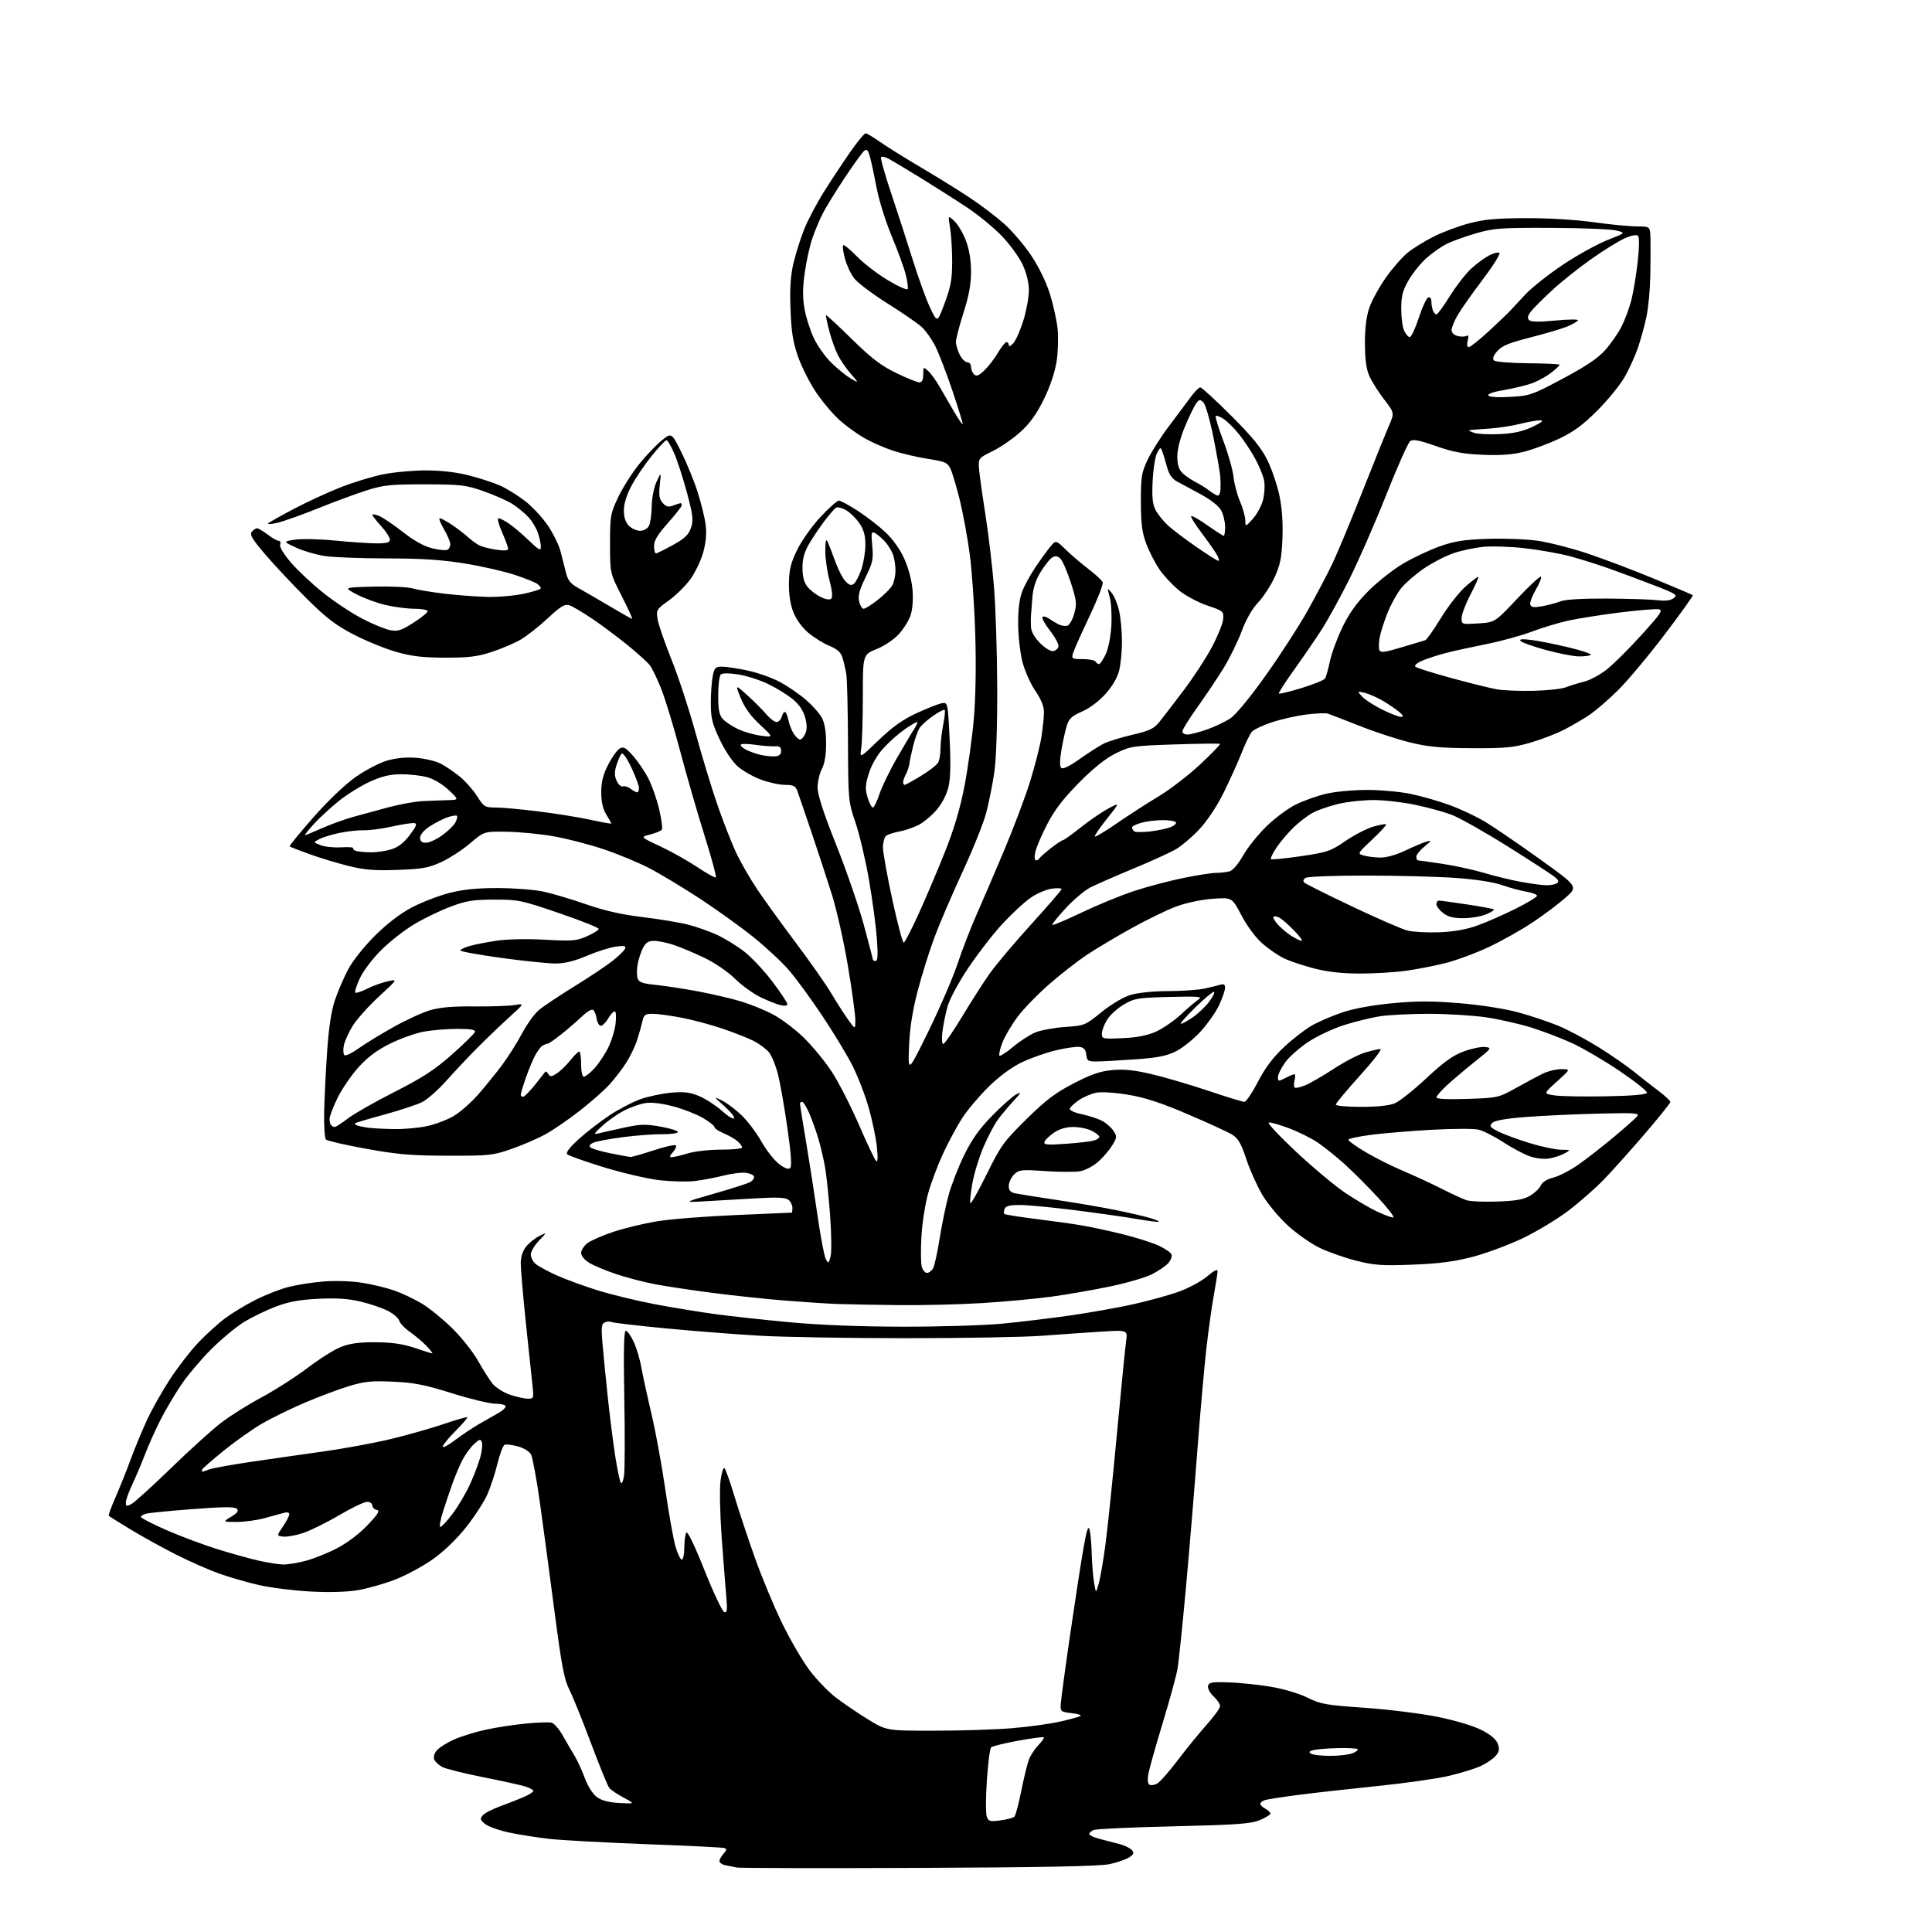 <?xml version="1.0" encoding="UTF-8" standalone="no"?>
<svg 
  version="1.1" 
  xmlns="http://www.w3.org/2000/svg" 
  xmlns:xlink="http://www.w3.org/1999/xlink" 
  xmlns:svg="http://www.w3.org/2000/svg"
  xmlns:rdf="http://www.w3.org/1999/02/22-rdf-syntax-ns#"
  xmlns:cc="http://creativecommons.org/ns#"
  xmlns:dc="http://purl.org/dc/elements/1.1/"
  viewBox="0 0 768 768"
  width="768"
  height="768"
>
<style>svg {background-color: white; }</style>"
<path stroke="none" fill="black" fill-rule="evenodd" d="M365.50,742.52C327.00,742.68 294.38,742.62 293.00,742.38C291.62,742.14 289.49,741.72 288.25,741.45C287.01,741.18 286.00,740.44 286.00,739.81C286.00,739.18 286.74,737.84 287.64,736.85C288.97,735.37 289.02,734.96 287.89,734.61C287.12,734.38 273.23,733.69 257.00,733.09C240.78,732.48 223.45,731.54 218.50,731.00C213.55,730.45 206.25,729.30 202.29,728.44C198.32,727.58 194.06,726.06 192.82,725.05C190.91,723.51 190.77,722.99 191.87,721.65C192.59,720.79 195.73,719.15 198.84,718.02C201.95,716.88 206.19,715.22 208.25,714.33C210.31,713.43 212.00,712.35 212.00,711.93C212.00,711.50 210.54,710.70 208.75,710.14C206.96,709.58 199.43,707.92 192.00,706.45C184.57,704.98 177.32,703.17 175.87,702.43C174.43,701.68 172.95,700.32 172.60,699.39C172.22,698.41 172.69,696.88 173.73,695.71C174.70,694.61 177.75,692.71 180.50,691.48C183.25,690.25 188.88,688.51 193.00,687.60C197.12,686.69 204.32,685.59 209.00,685.14C213.68,684.70 218.30,684.54 219.28,684.79C220.26,685.04 222.24,687.33 223.69,689.87C225.13,692.42 227.26,696.06 228.41,697.97C229.56,699.88 231.40,703.89 232.50,706.88C233.66,710.04 235.65,713.16 237.24,714.34C239.12,715.74 241.92,716.48 246.24,716.72C252.50,717.06 252.50,717.06 247.93,714.60C245.42,713.25 242.86,711.53 242.23,710.78C241.60,710.02 238.32,702.00 234.93,692.95C231.54,683.90 227.66,674.30 226.30,671.62C224.28,667.62 223.22,662.01 220.43,640.62C218.56,626.25 215.95,606.80 214.63,597.40C213.31,587.99 211.72,579.35 211.10,578.18C210.45,576.97 208.22,575.60 205.88,574.97C203.63,574.36 201.26,574.07 200.62,574.32C199.97,574.56 198.69,577.91 197.77,581.76C196.84,585.60 195.01,591.16 193.70,594.12C192.39,597.08 188.55,602.97 185.18,607.21C181.38,611.98 176.32,616.83 171.90,619.93C167.98,622.69 161.31,626.28 157.08,627.91C152.85,629.54 146.28,631.42 142.47,632.08C138.03,632.85 131.25,633.06 123.53,632.66C116.91,632.31 107.67,631.16 103.00,630.10C98.33,629.04 91.12,626.96 87.00,625.48C82.88,624.00 75.22,620.62 70.00,617.98C64.78,615.34 56.71,610.89 52.07,608.08C47.44,605.27 43.47,602.80 43.25,602.58C43.03,602.36 44.22,599.06 45.89,595.25C47.57,591.43 50.30,584.62 51.96,580.10C53.63,575.59 56.54,568.54 58.43,564.46C60.31,560.37 64.40,553.12 67.51,548.35C70.62,543.58 75.71,536.99 78.83,533.71C81.95,530.42 86.78,526.04 89.56,523.98C92.35,521.91 97.79,518.62 101.65,516.68C105.51,514.73 111.33,512.45 114.59,511.61C117.84,510.77 124.10,509.78 128.50,509.42C133.13,509.04 139.59,509.24 143.84,509.90C147.88,510.53 153.70,511.93 156.77,513.01C159.85,514.09 164.79,516.44 167.77,518.24C170.74,520.03 176.17,524.46 179.83,528.07C183.50,531.69 188.07,537.46 190.00,540.90C191.93,544.34 194.52,548.44 195.76,549.99C197.01,551.55 200.13,553.54 202.69,554.41C205.26,555.28 208.46,556.00 209.81,556.00C212.20,556.00 212.24,555.86 211.62,550.25C211.27,547.09 210.09,535.95 209.00,525.50C207.92,515.05 207.02,504.65 207.01,502.38C207.00,499.71 207.73,497.34 209.09,495.61C210.24,494.15 212.60,492.24 214.34,491.36C217.50,489.77 217.50,489.77 214.25,493.18C212.46,495.06 211.00,497.52 211.00,498.64C211.00,499.77 211.81,501.42 212.80,502.32C213.78,503.21 217.50,505.25 221.05,506.86C224.60,508.47 232.00,511.19 237.50,512.91C243.00,514.63 253.35,517.13 260.50,518.48C267.65,519.82 278.45,521.60 284.50,522.41C290.55,523.23 303.82,524.68 314.00,525.62C325.80,526.72 342.10,527.36 359.00,527.38C373.57,527.40 391.35,526.86 398.50,526.17C405.65,525.48 417.80,524.01 425.50,522.91C433.20,521.80 444.45,519.80 450.50,518.46C456.55,517.11 464.71,514.86 468.64,513.44C472.57,512.03 477.63,509.29 479.89,507.36C482.57,505.07 484.00,504.35 484.00,505.31C484.00,506.12 483.35,510.32 482.55,514.64C481.75,518.96 480.41,528.58 479.56,536.00C478.71,543.42 477.10,561.65 475.97,576.50C474.85,591.35 472.81,615.88 471.44,631.00C470.07,646.12 468.54,660.79 468.04,663.58C467.54,666.38 464.89,676.05 462.14,685.08C459.40,694.11 456.85,703.14 456.49,705.14C456.08,707.35 456.24,709.03 456.89,709.43C457.48,709.80 458.85,709.61 459.95,709.03C461.04,708.44 464.74,704.26 468.16,699.73C471.58,695.20 476.77,688.84 479.69,685.58C482.61,682.32 485.00,679.00 485.00,678.19C485.00,677.39 483.84,675.66 482.43,674.35C481.02,673.04 480.02,671.19 480.21,670.23C480.52,668.74 481.65,668.54 488.53,668.77C492.92,668.92 500.46,669.71 505.29,670.53C510.34,671.38 516.52,673.23 519.79,674.86C524.96,677.43 527.11,677.81 542.54,678.88C551.92,679.53 564.95,681.15 571.51,682.48C578.52,683.90 585.70,686.06 588.95,687.72C592.69,689.64 594.77,691.42 595.42,693.24C596.17,695.39 595.97,696.38 594.43,698.11C593.37,699.31 590.65,701.12 588.39,702.13C586.12,703.14 580.50,704.86 575.89,705.96C571.27,707.05 558.50,708.86 547.50,709.98C536.50,711.11 522.35,712.69 516.06,713.51C509.76,714.32 503.80,715.25 502.81,715.56C501.81,715.88 501.00,716.54 501.00,717.03C501.00,717.53 501.90,718.41 503.00,719.00C504.10,719.59 505.00,720.46 505.00,720.93C505.00,721.40 503.09,722.57 500.75,723.53C497.18,725.00 491.68,725.40 466.50,725.99C450.00,726.37 435.71,727.03 434.75,727.45C433.79,727.87 433.00,728.60 433.00,729.07C433.00,729.54 434.80,730.39 437.00,730.96C439.20,731.53 442.75,732.45 444.88,733.01C447.02,733.56 449.30,734.66 449.95,735.44C450.90,736.58 450.67,737.16 448.82,738.36C447.54,739.18 444.02,740.39 441.00,741.04C437.13,741.87 414.72,742.31 365.50,742.52zM397.73,723.62C400.31,723.27 402.79,722.61 403.25,722.15C403.70,721.70 404.93,717.09 405.97,711.91C407.01,706.73 408.37,701.15 408.99,699.50C409.62,697.85 411.30,695.27 412.74,693.76C414.18,692.25 415.16,690.83 414.93,690.60C414.69,690.37 410.08,690.98 404.67,691.97C399.27,692.95 394.45,694.15 393.98,694.63C393.50,695.11 392.74,701.02 392.29,707.76C391.84,714.51 391.82,720.98 392.25,722.14C392.95,724.03 393.55,724.20 397.73,723.62zM528.68,697.98C532.09,697.99 536.09,697.54 537.57,696.97C539.06,696.41 540.00,695.67 539.66,695.33C539.33,694.99 535.78,694.80 531.78,694.90C527.78,695.00 523.45,695.35 522.16,695.67C520.40,696.12 520.15,696.48 521.15,697.12C521.89,697.59 525.28,697.98 528.68,697.98zM371.45,687.98C381.93,687.98 395.79,687.53 402.26,686.99C408.73,686.46 417.28,685.29 421.26,684.39C425.24,683.49 428.95,682.48 429.50,682.13C430.05,681.78 428.48,681.27 426.00,681.00C421.73,680.53 421.51,680.34 421.65,677.50C421.74,675.85 423.42,663.36 425.40,649.74C427.38,636.12 429.77,620.61 430.72,615.29C431.99,608.12 432.61,606.24 433.12,608.05C433.49,609.40 433.88,613.65 433.97,617.50C434.07,621.35 434.48,626.52 434.89,629.00C435.64,633.50 435.64,633.50 436.77,629.50C437.39,627.30 438.59,620.33 439.43,614.00C440.27,607.67 442.33,587.88 443.99,570.00C445.66,552.12 447.30,535.52 447.65,533.09C448.27,528.68 448.27,528.68 437.39,529.37C431.40,529.75 420.88,530.49 414.00,531.00C407.12,531.52 383.05,531.95 360.50,531.95C337.95,531.96 311.62,531.52 302.00,530.97C292.38,530.42 275.36,529.08 264.19,528.01C253.02,526.93 243.50,525.81 243.03,525.52C242.56,525.23 241.43,525.28 240.52,525.63C239.09,526.18 238.94,527.34 239.48,533.88C239.83,538.07 240.79,547.80 241.61,555.50C242.43,563.20 243.76,573.72 244.57,578.88C245.38,584.04 246.37,588.77 246.77,589.38C247.17,590.00 247.76,588.70 248.07,586.50C248.39,584.30 248.43,570.46 248.17,555.75C247.83,537.15 248.01,529.00 248.75,529.00C249.34,529.00 250.73,530.91 251.84,533.25C252.96,535.59 254.35,540.20 254.93,543.50C255.52,546.80 257.33,555.12 258.96,562.00C260.59,568.88 263.07,582.41 264.47,592.08C265.87,601.75 267.70,611.99 268.54,614.83C269.39,617.67 270.51,620.00 271.04,620.00C271.57,620.00 272.01,617.86 272.02,615.25C272.02,612.64 272.38,609.94 272.82,609.26C273.30,608.50 276.06,614.19 280.05,624.21C283.60,633.11 287.13,640.59 287.90,640.83C289.04,641.19 289.18,640.01 288.69,634.38C288.35,630.60 287.53,620.08 286.87,611.00C286.21,601.90 286.01,591.87 286.42,588.64C286.83,585.41 287.55,583.16 288.01,583.64C288.48,584.11 290.21,589.00 291.86,594.50C293.51,600.00 297.17,611.02 299.99,619.00C302.82,626.98 307.78,638.90 311.02,645.50C314.25,652.10 319.16,660.47 321.92,664.11C324.69,667.74 329.32,672.54 332.22,674.77C335.13,677.01 340.85,680.89 344.95,683.42C352.41,688.00 352.41,688.00 371.45,687.98zM112.54,621.92C114.21,621.96 118.22,621.31 121.45,620.47C124.68,619.63 130.37,617.34 134.10,615.38C138.16,613.25 143.02,609.55 146.19,606.18C150.39,601.73 151.13,600.48 149.75,600.20C148.79,600.01 148.00,599.21 148.00,598.43C148.00,597.64 147.07,597.00 145.92,597.00C144.78,597.00 139.72,599.43 134.67,602.40C129.63,605.37 123.15,608.55 120.28,609.47C117.41,610.39 113.92,611.00 112.51,610.82C109.96,610.50 109.96,610.50 112.48,606.80C113.86,604.77 115.00,602.58 115.00,601.94C115.00,601.20 114.17,601.00 112.75,601.41C111.51,601.76 108.04,602.71 105.04,603.52C102.04,604.34 97.09,605.00 94.04,605.00C88.50,604.99 88.50,604.99 91.88,602.93C94.38,601.41 94.97,600.57 94.15,599.75C93.33,598.93 88.75,598.96 76.77,599.88C67.82,600.56 59.49,601.37 58.25,601.67C57.01,601.97 56.00,602.57 56.00,603.00C56.00,603.43 60.61,605.81 66.25,608.27C71.89,610.74 81.20,614.21 86.94,615.98C92.68,617.75 100.11,619.80 103.44,620.52C106.77,621.25 110.87,621.88 112.54,621.92zM175.06,607.00C175.54,607.00 177.74,604.61 179.94,601.69C182.15,598.77 185.27,593.48 186.87,589.94C188.48,586.40 190.32,581.54 190.96,579.15C191.61,576.75 191.87,574.10 191.54,573.25C191.04,571.95 190.53,572.09 188.38,574.10C186.96,575.42 184.89,578.28 183.78,580.45C182.67,582.63 180.86,586.90 179.78,589.95C178.69,593.00 176.99,598.09 175.99,601.25C175.00,604.41 174.58,607.00 175.06,607.00zM52.25,597.87C53.49,597.21 60.58,590.78 68.00,583.58C75.42,576.37 84.38,568.27 87.90,565.57C91.42,562.86 98.71,558.29 104.11,555.40C109.50,552.50 117.72,547.24 122.37,543.69C127.02,540.14 133.00,536.39 135.66,535.37C139.17,534.01 142.97,533.52 149.50,533.57C155.96,533.63 160.30,534.26 164.88,535.82C168.39,537.02 171.51,538.00 171.82,538.00C172.12,538.00 171.09,536.66 169.52,535.02C167.95,533.38 164.98,530.87 162.93,529.45C160.88,528.03 158.98,526.03 158.71,525.01C158.45,523.99 156.39,522.22 154.14,521.07C151.88,519.92 147.00,518.26 143.27,517.38C138.41,516.24 133.68,515.93 126.50,516.29C119.06,516.66 114.74,517.46 109.63,519.40C105.85,520.83 100.23,523.55 97.13,525.43C94.03,527.32 88.18,532.16 84.12,536.18C80.07,540.21 74.62,546.65 72.01,550.50C69.41,554.35 65.64,560.75 63.64,564.72C61.64,568.69 58.93,574.76 57.61,578.22C56.29,581.67 54.04,586.98 52.62,590.00C51.19,593.02 50.02,596.30 50.01,597.29C50.00,598.83 50.31,598.91 52.25,597.87zM80.38,585.00C80.65,585.00 81.93,584.60 83.22,584.11C84.52,583.61 91.86,582.28 99.54,581.15C107.22,580.01 120.25,578.14 128.50,576.99C136.75,575.84 148.90,573.60 155.50,572.00C162.10,570.41 171.51,567.74 176.42,566.06C181.33,564.38 185.52,563.18 185.73,563.40C185.94,563.61 183.84,566.06 181.06,568.85C178.28,571.63 176.00,574.42 176.00,575.05C176.00,575.68 178.14,574.56 180.75,572.57C183.36,570.57 187.75,567.64 190.50,566.04C193.25,564.45 196.74,562.46 198.25,561.62C199.76,560.78 201.00,559.62 201.00,559.05C201.00,558.47 199.18,558.00 196.95,558.00C194.73,558.00 186.96,556.13 179.70,553.85C168.91,550.46 164.64,549.62 156.30,549.24C147.75,548.85 144.91,549.13 138.80,550.98C134.78,552.19 126.88,555.15 121.24,557.56C115.59,559.96 107.90,563.72 104.15,565.91C100.40,568.10 93.68,572.84 89.23,576.43C84.78,580.03 80.85,583.43 80.51,583.98C80.16,584.54 80.10,585.00 80.38,585.00zM357.00,518.80C347.38,518.69 336.35,518.49 332.50,518.34C328.65,518.19 319.43,517.59 312.00,516.99C304.57,516.40 291.66,515.03 283.29,513.95C274.93,512.87 264.59,511.31 260.31,510.49C256.02,509.67 249.14,507.88 245.01,506.50C240.88,505.12 236.04,503.10 234.25,502.01C232.38,500.87 231.00,499.21 231.00,498.09C231.00,497.02 232.10,495.28 233.44,494.22C234.79,493.17 239.47,491.12 243.85,489.67C248.23,488.22 256.02,486.34 261.16,485.49C266.30,484.63 280.40,483.52 292.50,483.00C304.60,482.49 314.61,482.06 314.75,482.04C314.89,482.02 315.00,481.16 315.00,480.12C315.00,479.09 314.31,477.67 313.47,476.97C312.32,476.02 309.12,475.86 300.72,476.34C294.55,476.69 285.45,477.22 280.50,477.51C271.50,478.03 271.50,478.03 283.84,474.50C290.62,472.56 297.06,470.50 298.15,469.92C299.23,469.34 299.95,468.33 299.73,467.68C299.52,467.03 297.97,466.36 296.28,466.19C294.59,466.03 290.58,466.56 287.36,467.37C284.14,468.19 279.02,469.14 276.00,469.49C272.98,469.84 266.68,469.67 262.00,469.13C257.32,468.58 247.43,466.26 240.00,463.99C232.57,461.71 226.05,459.40 225.50,458.85C224.84,458.19 226.34,456.19 230.00,452.87C233.03,450.12 238.55,445.85 242.27,443.38C245.99,440.90 251.62,437.98 254.77,436.88C257.92,435.78 263.43,434.64 267.00,434.34C272.18,433.91 274.45,434.21 278.17,435.83C280.74,436.95 284.69,439.53 286.95,441.57C289.20,443.61 291.38,444.95 291.78,444.54C292.17,444.13 290.48,441.98 288.00,439.76C283.57,435.80 283.56,435.76 287.00,437.47C288.93,438.43 292.44,441.08 294.82,443.36C297.20,445.64 300.73,450.32 302.67,453.78C304.61,457.23 307.75,461.23 309.65,462.68C312.00,464.48 313.42,464.98 314.12,464.28C314.82,463.58 314.47,458.55 313.00,448.38C311.82,440.19 310.16,430.67 309.30,427.22C308.44,423.77 306.86,419.82 305.78,418.44C304.70,417.07 301.94,414.99 299.66,413.82C297.37,412.66 291.71,410.42 287.08,408.86C282.45,407.29 275.09,405.34 270.72,404.51C266.35,403.68 261.26,403.00 259.41,403.00C256.55,403.00 255.95,403.41 255.43,405.75C255.10,407.26 254.17,410.57 253.38,413.11C252.59,415.64 250.64,419.76 249.05,422.26C247.46,424.77 244.45,428.71 242.35,431.03C240.26,433.35 234.93,438.06 230.52,441.49C226.11,444.93 220.03,449.12 217.00,450.80C213.97,452.49 207.90,455.13 203.50,456.66C195.90,459.31 194.62,459.45 178.00,459.41C163.40,459.38 158.01,458.92 145.52,456.65C137.28,455.16 130.10,453.50 129.58,452.98C129.05,452.45 128.73,447.40 128.86,441.76C129.00,436.12 129.53,425.29 130.06,417.71C130.68,408.60 131.71,401.81 133.09,397.71C134.23,394.29 136.59,388.80 138.32,385.50C140.17,381.98 144.59,376.39 149.01,371.99C153.92,367.10 159.04,363.18 163.72,360.72C167.67,358.64 174.37,356.06 178.61,354.97C184.14,353.56 189.60,353.00 197.91,353.02C204.28,353.03 212.43,353.66 216.00,354.42C219.57,355.19 227.22,357.46 233.00,359.47C240.30,362.02 247.15,363.57 255.46,364.56C262.03,365.35 270.13,366.69 273.46,367.54C276.78,368.39 281.96,370.21 284.96,371.58C287.97,372.96 292.82,375.93 295.75,378.19C298.68,380.46 303.76,385.86 307.04,390.21C310.32,394.56 313.00,398.59 313.00,399.17C313.00,399.80 311.92,399.96 310.25,399.56C308.74,399.20 305.16,397.78 302.30,396.41C299.44,395.03 294.86,391.71 292.12,389.02C289.21,386.17 284.08,382.69 279.82,380.66C275.79,378.74 270.35,376.46 267.72,375.59C265.08,374.72 261.61,374.00 259.99,374.00C257.79,374.00 256.69,374.70 255.61,376.78C254.82,378.32 253.87,381.20 253.49,383.20C253.12,385.19 253.10,387.73 253.45,388.84C253.97,390.49 255.29,390.97 260.79,391.53C264.48,391.90 272.13,393.08 277.78,394.14C283.44,395.21 291.09,397.01 294.78,398.14C298.48,399.27 304.14,401.59 307.36,403.30C310.58,405.00 316.03,409.12 319.47,412.45C322.91,415.78 327.94,421.89 330.64,426.03C333.34,430.17 338.18,439.62 341.40,447.03C344.61,454.44 347.69,460.95 348.24,461.50C348.91,462.17 349.02,460.33 348.58,456.00C348.22,452.43 346.77,445.45 345.37,440.50C343.98,435.55 341.07,427.99 338.91,423.71C336.75,419.43 331.31,410.43 326.82,403.71C322.33,396.99 316.37,388.86 313.58,385.63C310.79,382.41 304.40,376.47 299.40,372.44C294.39,368.42 284.81,361.53 278.11,357.15C271.41,352.77 262.40,347.35 258.09,345.11C253.77,342.86 245.58,339.47 239.87,337.56C234.17,335.65 225.22,333.34 220.00,332.43C214.78,331.51 206.43,330.71 201.46,330.63C192.43,330.50 192.43,330.50 186.88,335.23C183.83,337.83 178.67,341.18 175.42,342.68C170.34,345.01 167.87,345.45 158.00,345.80C148.85,346.13 144.87,345.80 138.50,344.22C134.10,343.13 127.12,341.01 123.00,339.53C118.88,338.04 115.33,336.65 115.13,336.45C114.92,336.25 119.16,331.08 124.54,324.95C130.43,318.26 137.14,311.85 141.36,308.88C145.23,306.16 150.86,303.22 153.88,302.35C157.45,301.31 161.48,300.93 165.47,301.25C168.84,301.52 173.15,302.53 175.05,303.49C176.95,304.46 180.37,306.76 182.65,308.61C184.93,310.45 188.08,314.00 189.65,316.48C192.34,320.75 192.75,321.00 197.03,321.00C199.52,321.00 207.14,321.69 213.97,322.54C220.79,323.38 230.12,324.88 234.69,325.87C239.26,326.87 243.00,327.54 243.00,327.36C243.00,327.19 242.10,325.57 241.00,323.77C239.64,321.54 239.01,318.73 239.00,314.93C239.00,310.82 239.72,307.95 241.75,303.99C243.26,301.03 245.32,298.14 246.33,297.56C247.85,296.68 248.75,297.17 251.67,300.50C253.61,302.70 256.35,306.75 257.76,309.50C259.18,312.25 261.09,317.73 262.02,321.68C262.95,325.62 263.44,329.27 263.10,329.78C262.77,330.29 260.70,331.16 258.50,331.72C254.50,332.72 254.50,332.72 262.43,336.42C266.79,338.45 273.43,342.18 277.20,344.70C280.96,347.23 284.28,349.05 284.57,348.76C284.87,348.47 282.80,340.86 279.97,331.86C277.15,322.86 272.84,307.91 270.39,298.64C267.94,289.36 264.60,278.33 262.96,274.14C261.32,269.94 259.20,265.53 258.24,264.34C257.28,263.15 253.35,259.61 249.50,256.47C245.65,253.33 239.35,248.63 235.50,246.02C231.65,243.42 227.50,240.97 226.29,240.59C224.49,240.02 222.86,241.01 217.73,245.79C214.24,249.04 209.38,252.85 206.94,254.27C204.50,255.69 199.35,257.89 195.50,259.15C189.81,261.02 186.34,261.45 177.00,261.43C168.13,261.42 163.69,260.90 157.57,259.16C153.21,257.92 145.60,254.82 140.67,252.28C133.49,248.57 129.79,245.74 122.05,238.07C116.74,232.81 109.37,224.97 105.66,220.65C100.28,214.37 99.16,212.51 100.09,211.40C100.72,210.63 101.67,210.00 102.19,210.00C102.71,210.00 104.61,211.13 106.41,212.50C108.21,213.88 110.19,215.00 110.81,215.00C111.43,215.00 111.68,215.66 111.37,216.48C111.03,217.36 112.73,220.21 115.60,223.56C118.23,226.65 123.99,232.05 128.40,235.58C132.81,239.11 139.81,243.76 143.96,245.91C148.11,248.06 153.12,250.13 155.10,250.50C158.16,251.07 159.55,250.62 164.35,247.55C167.46,245.56 170.00,243.50 170.00,242.97C170.00,242.44 167.64,241.99 164.75,241.99C161.86,241.98 156.68,241.31 153.23,240.49C149.78,239.68 144.61,237.77 141.73,236.26C136.50,233.50 136.50,233.50 148.50,233.19C155.10,233.02 162.07,233.34 164.00,233.90C165.93,234.46 171.55,235.39 176.50,235.98C181.45,236.57 189.10,237.14 193.50,237.27C197.90,237.39 204.54,236.82 208.25,236.02C211.96,235.21 215.00,234.25 215.00,233.89C215.00,233.54 214.43,232.77 213.73,232.19C213.04,231.62 209.05,230.00 204.87,228.59C200.69,227.19 191.70,225.13 184.89,224.02C175.69,222.52 167.73,222.00 154.00,221.98C143.82,221.97 132.70,221.56 129.28,221.06C125.86,220.57 120.69,219.06 117.78,217.72C112.50,215.28 112.50,215.28 117.21,214.53C119.80,214.12 127.02,214.28 133.26,214.89C139.50,215.50 146.94,216.00 149.80,216.00C153.75,216.00 155.00,215.64 155.00,214.50C155.00,213.68 153.42,211.26 151.50,209.13C149.57,207.00 148.00,204.99 148.00,204.65C148.00,204.32 149.16,204.49 150.58,205.03C152.00,205.57 156.26,208.44 160.04,211.40C164.68,215.02 168.56,217.17 171.92,217.98C174.66,218.64 177.38,218.89 177.95,218.53C178.53,218.17 179.00,217.16 179.00,216.28C179.00,215.40 177.86,212.72 176.46,210.34C175.06,207.95 174.32,206.00 174.82,206.00C175.31,206.00 177.47,207.17 179.61,208.60C181.75,210.03 184.62,212.23 186.00,213.48C187.38,214.73 189.40,216.22 190.50,216.78C191.60,217.34 194.64,218.12 197.25,218.51C200.44,218.99 202.00,218.87 202.00,218.14C202.00,217.55 200.90,214.57 199.56,211.53C198.21,208.49 197.58,206.00 198.15,206.00C198.72,206.00 200.61,206.97 202.35,208.15C204.08,209.34 207.64,212.36 210.25,214.87C214.24,218.70 215.00,219.10 215.00,217.36C215.00,216.23 214.49,213.77 213.86,211.90C213.24,210.03 211.55,207.21 210.11,205.64C208.68,204.06 205.82,201.70 203.77,200.39C201.72,199.07 196.54,196.78 192.27,195.28C185.13,192.78 183.24,192.56 169.00,192.53C155.46,192.50 152.55,192.80 146.00,194.85C141.88,196.15 133.10,199.38 126.50,202.04C119.90,204.70 112.53,207.32 110.13,207.86C107.73,208.40 106.15,208.47 106.63,208.01C107.11,207.56 111.78,204.94 117.00,202.19C122.22,199.45 130.55,195.61 135.50,193.67C140.45,191.73 147.97,189.44 152.21,188.57C156.45,187.71 164.14,187.00 169.30,187.00C175.35,187.00 181.41,187.70 186.37,188.97C190.60,190.05 196.16,191.86 198.73,193.00C201.30,194.13 205.78,196.90 208.70,199.15C211.61,201.40 215.72,205.82 217.83,208.98C219.94,212.14 222.18,216.70 222.81,219.11C223.44,221.52 224.41,225.33 224.96,227.56C225.78,230.86 226.77,232.05 230.24,233.95C232.58,235.24 238.16,238.48 242.64,241.15C247.12,243.82 251.00,246.00 251.27,246.00C251.54,246.00 249.68,241.91 247.13,236.91C242.50,227.82 242.50,227.82 242.50,216.16C242.50,205.07 242.66,204.16 245.76,197.61C247.55,193.83 251.32,187.90 254.12,184.44C256.93,180.98 260.96,176.76 263.09,175.05C266.95,171.95 266.95,171.95 270.83,179.72C272.97,184.00 275.88,191.10 277.29,195.50C278.71,199.90 280.16,205.82 280.51,208.65C280.95,212.15 280.63,215.67 279.52,219.65C278.61,222.87 276.32,227.65 274.42,230.27C272.51,232.89 268.67,236.68 265.88,238.68C260.97,242.21 260.82,242.46 261.41,246.16C261.75,248.26 264.24,255.50 266.95,262.24C269.66,268.98 273.92,281.96 276.42,291.07C278.91,300.18 282.80,313.00 285.06,319.57C287.32,326.13 290.65,334.69 292.45,338.59C294.25,342.49 298.12,349.24 301.05,353.59C303.98,357.94 310.94,367.57 316.52,375.00C322.10,382.43 328.40,391.43 330.53,395.00C332.66,398.57 335.66,403.26 337.20,405.40C340.00,409.30 340.00,409.30 340.00,405.40C340.00,403.26 338.68,393.62 337.06,384.00C335.45,374.38 332.57,361.55 330.66,355.50C328.76,349.45 325.07,338.20 322.46,330.50C319.86,322.80 317.35,315.49 316.89,314.25C316.21,312.43 315.27,312.00 312.06,312.00C309.87,312.00 305.55,311.05 302.46,309.90C299.36,308.74 295.22,306.38 293.24,304.65C291.15,302.81 288.17,298.37 286.11,294.00C283.10,287.64 282.56,285.44 282.56,279.50C282.56,275.65 282.91,270.81 283.33,268.75C284.00,265.46 284.44,265.00 286.98,265.00C288.57,265.00 293.11,265.68 297.07,266.52C301.04,267.35 306.80,269.38 309.89,271.03C312.98,272.67 317.65,275.86 320.28,278.11C322.90,280.36 325.80,283.62 326.72,285.35C327.82,287.42 328.39,290.89 328.39,295.50C328.39,300.15 327.82,303.57 326.69,305.70C325.76,307.46 325.00,310.78 325.00,313.07C325.00,315.92 327.36,323.17 332.41,335.87C336.49,346.12 341.44,360.48 343.41,367.78C345.39,375.08 347.00,381.27 347.00,381.53C347.00,381.79 347.51,382.00 348.13,382.00C348.94,382.00 349.05,379.38 348.54,372.75C348.15,367.66 346.73,357.20 345.39,349.50C344.05,341.80 341.66,331.68 340.07,327.00C337.22,318.62 337.18,318.18 337.09,295.02C337.04,282.11 336.74,269.96 336.42,268.02C336.10,266.09 335.42,263.15 334.92,261.50C334.23,259.26 332.90,258.05 329.62,256.70C327.22,255.71 323.43,253.35 321.20,251.44C318.77,249.36 316.43,246.10 315.33,243.24C314.14,240.15 313.54,236.15 313.62,231.74C313.71,226.29 314.37,223.70 316.96,218.42C318.74,214.82 322.90,208.98 326.21,205.44C329.52,201.90 332.78,199.00 333.46,199.00C334.14,199.00 337.49,200.81 340.91,203.02C344.33,205.23 349.29,209.06 351.93,211.53C354.94,214.35 357.77,218.33 359.50,222.18C361.13,225.81 362.46,230.85 362.75,234.52C363.05,238.16 362.74,242.26 362.00,244.49C361.32,246.56 359.23,249.95 357.36,252.02C355.41,254.18 351.63,256.73 348.48,258.01C343.00,260.23 343.00,260.23 342.99,276.87C342.98,286.01 342.69,295.30 342.35,297.50C341.72,301.50 341.72,301.50 349.25,294.25C354.66,289.05 358.86,286.04 364.14,283.60C368.19,281.72 372.68,279.93 374.13,279.61C376.76,279.02 376.76,279.02 377.48,293.50C377.98,303.53 377.84,309.48 377.02,312.90C376.32,315.85 374.43,319.47 372.31,321.95C370.37,324.21 367.13,326.92 365.10,327.95C363.07,328.99 359.63,330.15 357.45,330.55C355.28,330.94 352.94,331.71 352.25,332.25C351.56,332.80 351.00,334.88 350.99,336.87C350.99,338.87 352.68,348.26 354.74,357.75C356.81,367.24 358.85,374.88 359.27,374.74C359.69,374.60 362.30,369.54 365.07,363.49C367.83,357.45 372.52,346.43 375.49,339.00C379.27,329.53 381.63,321.62 383.39,312.50C384.76,305.35 386.43,293.43 387.09,286.00C387.83,277.64 388.06,264.88 387.69,252.50C387.37,241.50 386.39,227.10 385.51,220.50C384.64,213.90 382.85,204.13 381.54,198.79C380.22,193.45 378.55,187.84 377.82,186.33C376.64,183.88 375.67,183.45 368.82,182.40C364.60,181.74 358.30,180.26 354.82,179.10C351.34,177.93 346.25,175.69 343.50,174.10C340.75,172.52 336.42,169.38 333.87,167.13C331.33,164.88 327.15,159.99 324.60,156.25C322.05,152.51 318.77,146.09 317.31,141.98C315.22,136.05 314.58,132.11 314.24,123.00C313.92,114.65 314.24,109.62 315.41,104.65C316.30,100.88 318.21,94.80 319.67,91.15C321.13,87.49 324.73,80.67 327.68,76.00C330.63,71.33 335.32,64.24 338.11,60.25C340.90,56.26 343.59,53.00 344.09,53.00C344.59,53.00 347.13,54.51 349.75,56.36C352.36,58.21 359.68,62.77 366.00,66.50C372.32,70.22 381.10,75.67 385.50,78.59C389.90,81.52 396.07,86.20 399.20,88.99C402.34,91.79 407.16,97.45 409.92,101.57C412.94,106.09 415.89,112.13 417.34,116.79C418.66,121.03 420.04,127.26 420.41,130.64C420.77,134.01 420.60,139.86 420.02,143.64C419.37,147.90 417.46,153.59 414.99,158.65C412.15,164.46 409.48,168.19 405.69,171.65C402.77,174.32 397.77,177.78 394.57,179.34C388.77,182.18 388.77,182.18 389.28,187.34C389.56,190.18 390.72,198.35 391.85,205.50C392.97,212.65 394.44,225.03 395.10,233.00C395.77,240.97 396.35,258.98 396.41,273.00C396.46,288.97 396.02,301.73 395.23,307.16C394.52,311.92 393.08,319.12 392.02,323.16C390.95,327.20 386.74,337.70 382.66,346.50C378.59,355.30 373.56,367.00 371.50,372.50C369.44,378.00 366.41,387.68 364.77,394.00C362.70,401.98 361.65,408.72 361.36,416.00C360.94,426.50 360.94,426.50 369.04,410.00C373.49,400.93 378.71,388.84 380.63,383.14C382.54,377.43 385.94,368.66 388.17,363.64C390.40,358.61 395.32,347.16 399.10,338.18C402.89,329.21 407.55,316.83 409.47,310.68C411.38,304.53 413.41,296.57 413.97,293.00C414.53,289.43 414.99,284.96 414.99,283.07C415.00,280.79 413.84,277.95 411.53,274.57C409.62,271.78 407.32,266.59 406.42,263.04C405.52,259.49 404.76,252.74 404.73,248.04C404.69,242.46 405.24,238.02 406.30,235.22C407.20,232.87 409.51,228.59 411.44,225.72C413.36,222.85 416.01,219.18 417.33,217.56C419.71,214.62 419.71,214.62 423.61,218.44C425.75,220.54 429.82,224.02 432.66,226.18C435.50,228.34 438.06,230.72 438.35,231.47C438.64,232.21 436.23,238.38 433.01,245.16C429.79,251.95 426.86,258.51 426.51,259.75C425.91,261.85 426.17,262.00 430.37,262.00C432.85,262.00 435.16,262.45 435.50,263.00C435.84,263.55 436.46,264.00 436.87,264.00C437.29,264.00 438.45,262.31 439.46,260.25C440.52,258.08 441.49,253.34 441.76,248.99C442.02,244.87 441.75,239.69 441.16,237.49C440.08,233.50 440.08,233.50 441.96,235.76C442.99,237.01 444.33,240.29 444.92,243.06C445.51,245.83 446.00,251.25 446.00,255.11C446.00,258.96 445.49,264.13 444.87,266.59C444.16,269.41 442.14,272.86 439.40,275.90C436.82,278.77 433.05,281.59 430.11,282.86C426.20,284.54 424.94,285.67 424.13,288.24C423.56,290.03 422.59,294.37 421.98,297.88C421.25,302.05 421.20,304.60 421.84,305.24C422.49,305.89 425.02,304.67 429.16,301.74C432.65,299.27 436.94,296.52 438.69,295.63C440.45,294.74 445.58,293.15 450.10,292.09C457.00,290.49 458.72,289.67 460.90,286.94C462.33,285.16 466.66,279.53 470.52,274.42C474.39,269.31 479.43,261.58 481.74,257.25C484.05,252.92 486.07,247.92 486.22,246.15C486.49,243.02 486.33,242.88 479.86,240.68C476.21,239.44 471.15,236.72 468.62,234.65C466.08,232.57 462.61,228.84 460.90,226.35C459.19,223.87 456.84,219.29 455.67,216.17C453.98,211.67 453.54,208.23 453.52,199.50C453.50,189.64 453.78,187.91 456.17,182.81C457.64,179.68 461.46,173.65 464.67,169.41C467.88,165.17 471.76,159.97 473.30,157.85C474.85,155.73 476.57,154.00 477.14,154.00C477.71,154.00 483.23,159.06 489.42,165.25C497.95,173.79 501.43,178.07 503.84,183.00C505.59,186.57 507.73,192.88 508.59,197.00C509.62,201.90 510.04,207.80 509.79,214.00C509.49,221.74 508.90,224.61 506.66,229.50C505.14,232.80 502.20,237.30 500.12,239.50C497.75,242.02 495.31,246.28 493.55,251.00C492.01,255.12 488.81,261.65 486.45,265.50C484.08,269.35 479.41,276.32 476.07,281.00C472.73,285.67 470.00,290.06 470.00,290.75C470.00,291.44 470.91,292.00 472.02,292.00C473.14,292.00 476.60,291.10 479.71,290.01C482.82,288.92 487.02,286.93 489.04,285.59C491.27,284.12 496.87,277.32 503.26,268.33C509.06,260.17 516.57,248.55 519.94,242.50C523.32,236.45 527.67,228.19 529.60,224.15C531.54,220.11 536.88,207.29 541.48,195.65C546.08,184.02 550.86,172.17 552.10,169.31C554.34,164.13 554.34,164.13 550.20,158.76C547.93,155.81 545.28,151.62 544.33,149.45C543.11,146.68 542.59,142.82 542.58,136.50C542.56,130.45 543.14,125.81 544.33,122.33C545.31,119.49 548.27,114.09 550.92,110.33C553.57,106.57 557.50,102.09 559.66,100.37C561.82,98.65 566.43,95.80 569.90,94.05C573.37,92.30 579.65,89.94 583.86,88.82C589.87,87.21 594.70,86.76 606.50,86.72C615.43,86.68 626.34,87.33 633.46,88.33C640.04,89.25 647.80,90.00 650.71,90.00C656.00,90.00 656.00,90.00 656.09,95.25C656.15,98.14 656.11,104.78 656.02,110.00C655.92,115.22 655.23,122.42 654.47,126.00C653.72,129.57 652.19,135.13 651.07,138.34C649.96,141.55 647.61,146.72 645.84,149.84C644.08,152.95 639.23,158.92 635.07,163.10C629.40,168.80 625.62,171.60 620.00,174.28C615.88,176.25 609.58,178.61 606.00,179.53C601.30,180.73 596.72,181.08 589.50,180.79C581.64,180.46 577.63,179.72 570.77,177.31C564.05,174.96 561.70,174.51 560.55,175.38C559.74,175.99 555.43,185.67 550.98,196.88C546.53,208.09 539.93,223.16 536.32,230.38C532.71,237.60 527.73,246.63 525.26,250.46C522.79,254.28 517.89,261.43 514.36,266.35C510.83,271.26 508.14,275.47 508.37,275.70C508.60,275.94 512.65,274.95 517.37,273.51C522.09,272.07 526.29,270.36 526.72,269.70C527.14,269.04 528.01,265.96 528.66,262.87C529.30,259.77 531.54,253.69 533.62,249.37C536.32,243.78 539.32,239.59 543.96,234.92C547.56,231.31 553.74,226.43 557.69,224.09C561.65,221.75 568.18,218.66 572.19,217.23C578.06,215.13 581.83,214.53 591.31,214.20C597.80,213.97 606.80,214.32 611.31,214.97C615.81,215.62 624.67,217.89 631.00,220.00C637.33,222.12 649.25,226.63 657.50,230.04C665.75,233.44 672.68,236.39 672.91,236.60C673.13,236.81 668.04,243.92 661.60,252.39C655.15,260.87 646.83,270.81 643.09,274.48C639.36,278.15 634.32,282.49 631.90,284.13C629.48,285.77 624.93,288.43 621.80,290.04C618.66,291.66 612.59,294.00 608.30,295.24C601.62,297.18 598.28,297.49 585.00,297.42C572.60,297.36 567.70,296.90 560.50,295.13C555.55,293.92 546.55,290.97 540.50,288.57C534.45,286.18 528.77,283.98 527.87,283.69C526.98,283.40 523.12,283.55 519.29,284.03C515.47,284.51 509.36,285.88 505.71,287.08C502.06,288.28 498.43,289.99 497.65,290.88C496.86,291.77 494.98,295.65 493.47,299.50C491.95,303.35 488.71,310.51 486.27,315.40C483.62,320.71 479.75,326.50 476.68,329.75C473.85,332.74 469.72,336.25 467.51,337.54C465.31,338.84 457.65,342.33 450.50,345.30C443.35,348.27 435.66,351.63 433.42,352.78C431.17,353.93 426.76,357.65 423.62,361.05C420.47,364.45 418.09,367.43 418.34,367.67C418.58,367.91 423.89,365.66 430.14,362.67C436.39,359.68 445.77,355.83 451.00,354.13C456.23,352.42 464.94,350.12 470.36,349.02C475.78,347.91 481.63,346.99 483.36,346.99C485.09,346.98 487.50,346.71 488.72,346.38C490.05,346.02 492.19,343.54 494.11,340.14C495.86,337.04 500.05,331.80 503.42,328.50C506.79,325.20 512.09,321.27 515.20,319.76C518.31,318.25 523.70,316.34 527.18,315.52C530.65,314.70 537.91,314.02 543.29,314.01C548.68,314.01 556.53,314.71 560.73,315.58C564.94,316.45 571.90,318.44 576.20,320.01C580.50,321.58 586.83,324.55 590.26,326.61C593.69,328.66 603.43,335.31 611.90,341.38C627.31,352.42 627.31,352.42 622.40,356.78C619.71,359.17 613.86,363.58 609.40,366.56C604.95,369.54 597.07,373.98 591.90,376.42C586.73,378.86 578.90,381.76 574.50,382.86C570.10,383.97 562.98,385.35 558.68,385.93C554.38,386.52 546.23,387.00 540.59,387.00C533.57,387.00 527.83,386.36 522.45,384.99C518.12,383.88 512.69,382.06 510.38,380.94C508.07,379.82 504.18,377.15 501.74,375.00C499.15,372.72 495.72,368.09 493.52,363.91C489.75,356.73 489.75,356.73 482.12,357.27C477.78,357.58 471.60,358.87 467.75,360.28C464.03,361.64 455.93,365.57 449.75,369.01C443.56,372.45 435.57,377.21 432.00,379.59C428.43,381.97 421.77,387.16 417.21,391.12C412.65,395.09 406.95,400.95 404.55,404.14C402.15,407.34 399.40,412.00 398.45,414.50C397.49,417.00 396.98,419.31 397.30,419.63C397.62,419.95 400.05,418.39 402.69,416.16C405.34,413.93 409.30,411.36 411.48,410.44C413.67,409.53 419.01,408.54 423.35,408.24C431.10,407.71 431.37,407.60 437.87,402.34C441.79,399.18 446.52,396.37 449.43,395.49C452.36,394.61 458.45,393.99 464.43,393.98C469.97,393.96 476.52,393.50 479.00,392.94C481.48,392.38 484.29,391.69 485.25,391.40C486.47,391.03 487.00,391.41 486.99,392.68C486.98,393.68 485.93,396.75 484.65,399.50C483.37,402.25 480.05,406.98 477.27,410.02C474.50,413.05 470.09,416.60 467.47,417.91C463.80,419.74 460.17,420.47 451.61,421.08C445.50,421.52 438.62,421.91 436.32,421.94C432.48,422.00 432.11,421.77 431.82,419.25C431.59,417.24 430.87,416.41 429.15,416.17C427.86,415.98 423.58,416.60 419.65,417.54C415.72,418.47 409.61,420.64 406.07,422.34C402.00,424.31 397.16,427.90 392.87,432.13C389.15,435.80 384.43,441.41 382.39,444.60C380.35,447.79 377.00,454.02 374.94,458.45C372.88,462.88 370.23,469.88 369.05,474.00C367.86,478.12 366.63,485.83 366.31,491.13C365.99,496.43 366.02,501.94 366.38,503.38C366.74,504.82 367.69,506.00 368.48,506.00C369.28,506.00 370.39,505.14 370.95,504.10C371.51,503.05 372.66,497.77 373.52,492.35C374.38,486.93 375.97,479.18 377.07,475.13C378.16,471.08 380.96,463.89 383.28,459.16C386.39,452.82 389.34,448.68 394.50,443.42C398.35,439.50 402.62,435.72 404.00,435.02C406.13,433.94 405.96,434.33 402.90,437.63C400.92,439.76 398.13,443.09 396.70,445.03C395.27,446.97 392.67,451.92 390.92,456.03C389.16,460.14 387.18,466.65 386.51,470.50C385.84,474.35 385.49,477.85 385.73,478.29C385.97,478.72 388.89,473.55 392.22,466.79C397.82,455.41 398.99,453.79 407.99,444.92C415.78,437.25 419.53,434.41 426.84,430.64C433.83,427.02 437.41,425.80 442.23,425.36C446.84,424.94 450.99,425.38 457.88,427.01C463.04,428.23 473.15,431.20 480.34,433.61C487.53,436.03 493.98,438.00 494.66,438.00C495.34,438.00 497.77,434.41 500.05,430.02C502.97,424.41 506.06,420.30 510.46,416.18C513.91,412.96 518.93,409.09 521.61,407.58C524.30,406.07 529.73,403.75 533.68,402.42C538.17,400.90 545.61,399.55 553.52,398.80C563.29,397.88 569.39,397.88 580.33,398.80C588.64,399.49 598.22,400.99 603.50,402.42C608.45,403.77 615.65,406.18 619.51,407.78C623.36,409.38 630.56,413.22 635.51,416.31C640.45,419.40 646.75,423.76 649.50,425.99C652.25,428.23 656.64,431.66 659.25,433.62C661.86,435.58 664.00,437.57 664.00,438.03C664.00,438.49 659.44,444.18 653.86,450.68C648.28,457.18 640.97,465.35 637.61,468.83C634.25,472.31 627.90,477.89 623.50,481.24C619.10,484.59 610.93,489.52 605.34,492.20C599.75,494.88 590.75,498.22 585.34,499.63C578.00,501.54 571.94,502.32 561.48,502.72C549.41,503.19 546.32,502.97 539.22,501.17C534.68,500.03 528.14,497.74 524.67,496.08C521.21,494.43 515.48,490.42 511.94,487.17C508.40,483.92 503.82,478.41 501.76,474.93C499.71,471.45 496.85,465.05 495.41,460.72C493.33,454.48 492.16,452.46 489.77,451.01C488.12,450.00 480.23,446.38 472.25,442.96C461.74,438.46 455.21,436.31 448.61,435.20C443.39,434.32 437.95,433.96 435.86,434.35C433.86,434.74 430.75,436.05 428.94,437.27C427.13,438.50 425.48,440.02 425.28,440.66C425.05,441.35 426.95,442.25 430.00,442.91C432.80,443.51 436.42,444.68 438.04,445.52C439.66,446.36 441.70,448.15 442.59,449.49C444.09,451.79 444.06,452.17 442.06,455.40C440.88,457.30 438.38,460.22 436.48,461.88C434.59,463.54 431.44,465.20 429.49,465.57C427.54,465.93 421.27,465.92 415.56,465.53C405.86,464.87 405.04,464.96 403.09,466.91C401.94,468.06 401.00,470.09 401.00,471.42C401.00,473.26 401.66,473.98 403.75,474.41C405.26,474.72 412.80,475.92 420.50,477.07C428.20,478.22 438.75,480.03 443.94,481.10C449.13,482.16 455.09,483.55 457.19,484.18C459.29,484.81 460.86,485.48 460.67,485.67C460.48,485.86 456.54,485.36 451.91,484.57C447.29,483.77 436.16,482.20 427.19,481.06C418.22,479.93 408.42,479.00 405.41,479.00C401.40,479.00 399.78,479.41 399.35,480.54C399.02,481.39 398.97,482.31 399.24,482.57C399.51,482.84 404.99,483.71 411.42,484.51C417.86,485.31 426.13,486.46 429.81,487.08C433.49,487.69 440.93,489.29 446.35,490.64C451.77,491.99 458.23,494.04 460.69,495.20C463.16,496.36 465.42,497.93 465.71,498.69C466.00,499.45 465.40,501.01 464.37,502.15C463.34,503.28 460.44,505.26 457.93,506.53C455.42,507.81 447.99,509.98 441.43,511.36C434.87,512.74 424.32,514.58 418.00,515.44C411.68,516.29 399.30,517.45 390.50,517.99C381.70,518.54 366.62,518.91 357.00,518.80zM330.16,499.50C330.61,497.85 330.52,490.43 329.97,483.00C329.42,475.57 328.51,466.95 327.95,463.84C327.40,460.72 326.24,455.77 325.37,452.84C324.51,449.90 322.89,445.36 321.78,442.75C320.67,440.14 319.36,438.00 318.88,438.00C318.39,438.00 318.00,438.34 318.00,438.75C318.00,439.16 319.10,446.02 320.44,454.00C321.78,461.98 323.84,475.24 325.02,483.48C326.21,491.72 327.66,499.37 328.26,500.48C329.28,502.38 329.40,502.33 330.16,499.50zM553.84,483.99C554.57,484.00 551.79,480.36 547.66,475.91C543.52,471.46 537.52,465.47 534.32,462.59C531.12,459.72 526.42,455.95 523.88,454.22C521.33,452.49 516.18,449.92 512.42,448.51C508.66,447.09 505.03,446.06 504.35,446.22C503.66,446.37 508.52,451.58 515.15,457.78C521.77,463.99 530.55,471.34 534.67,474.11C538.78,476.89 544.48,480.24 547.32,481.57C550.17,482.90 553.10,483.98 553.84,483.99zM595.14,477.63C602.44,477.39 605.59,476.84 608.14,475.37C609.99,474.30 611.93,472.46 612.46,471.28C613.06,469.93 614.93,468.75 617.48,468.11C619.72,467.55 624.19,465.24 627.41,462.98C630.64,460.72 636.93,455.82 641.39,452.09C645.85,448.36 650.07,444.63 650.76,443.80C651.87,442.45 650.15,442.32 635.26,442.69C626.04,442.91 613.13,443.51 606.57,444.02C598.52,444.64 594.17,445.41 593.19,446.38C591.93,447.64 592.24,448.08 595.62,449.81C597.75,450.89 603.35,452.96 608.05,454.39C612.75,455.83 618.38,457.02 620.55,457.04C624.47,457.07 624.48,457.08 622.00,458.47C620.62,459.25 617.89,460.16 615.93,460.50C613.81,460.86 610.66,460.53 608.18,459.67C605.88,458.88 601.09,456.34 597.53,454.02C593.97,451.70 589.54,449.46 587.68,449.04C585.82,448.62 577.59,448.64 569.40,449.09C561.20,449.54 550.34,450.43 545.25,451.08C540.16,451.73 536.00,452.63 536.00,453.08C536.00,453.54 539.09,455.75 542.88,458.00C546.66,460.24 553.30,463.58 557.63,465.40C561.96,467.23 568.88,470.43 573.00,472.51C577.12,474.59 581.62,476.67 583.00,477.12C584.38,477.58 589.84,477.81 595.14,477.63zM250.50,459.92C251.05,459.98 255.20,458.81 259.72,457.32C264.24,455.83 268.25,454.92 268.63,455.30C269.01,455.68 268.50,456.89 267.51,457.99C266.13,459.52 266.03,460.00 267.10,459.99C267.87,459.98 270.71,459.31 273.41,458.49C276.11,457.67 282.07,457.00 286.66,457.00C291.25,457.00 295.00,456.62 295.00,456.15C295.00,455.69 294.20,454.58 293.21,453.69C292.23,452.80 289.76,451.38 287.71,450.52C285.67,449.67 284.00,448.55 284.00,448.03C284.00,447.51 281.95,445.88 279.44,444.41C276.93,442.94 271.64,440.87 267.69,439.82C263.24,438.63 259.04,438.11 256.67,438.47C254.56,438.79 250.73,440.12 248.17,441.43C245.60,442.74 241.70,445.46 239.50,447.48C235.98,450.70 235.80,451.06 238.00,450.52C239.38,450.18 243.91,449.16 248.07,448.26C254.62,446.84 256.62,446.79 262.83,447.90C266.77,448.61 269.76,449.58 269.46,450.07C269.16,450.55 266.30,450.92 263.12,450.87C259.93,450.83 253.09,451.33 247.91,452.00C242.73,452.66 237.42,453.63 236.10,454.15C234.52,454.77 234.03,455.43 234.68,456.08C235.22,456.62 238.78,457.68 242.58,458.44C246.39,459.19 249.95,459.86 250.50,459.92zM423.61,454.68C428.50,454.34 433.51,453.77 434.75,453.41C435.99,453.06 437.00,452.38 437.00,451.91C437.00,451.44 435.67,450.36 434.05,449.53C432.43,448.69 429.12,448.00 426.70,448.00C423.78,448.00 421.17,448.76 418.97,450.25C417.15,451.49 415.45,453.13 415.19,453.91C414.81,455.08 416.23,455.21 423.61,454.68zM156.50,448.83C160.35,448.90 166.22,448.39 169.55,447.69C172.88,446.99 177.70,445.19 180.26,443.69C182.82,442.20 187.18,438.39 189.95,435.23C192.72,432.08 197.01,426.80 199.49,423.50C201.96,420.20 205.56,414.50 207.50,410.84C209.43,407.18 212.47,402.97 214.26,401.48C216.04,399.99 222.34,395.79 228.25,392.14C234.17,388.49 241.01,383.93 243.45,382.00C245.90,380.07 248.16,377.87 248.47,377.11C248.93,376.00 248.17,375.84 244.74,376.31C242.38,376.64 237.22,378.27 233.28,379.95C228.32,382.06 224.47,383.00 220.80,383.01C217.89,383.01 208.19,382.01 199.25,380.78C190.31,379.55 183.00,378.22 183.00,377.82C183.00,377.42 184.69,376.62 186.75,376.03C188.81,375.45 193.65,374.50 197.50,373.93C201.59,373.32 209.53,373.16 216.60,373.55C227.51,374.16 229.16,374.02 233.35,372.17C235.91,371.04 238.00,369.72 238.00,369.24C238.00,368.77 230.91,365.95 222.25,362.98C207.27,357.85 206.01,357.59 196.50,357.61C188.02,357.62 185.37,358.05 179.09,360.42C175.01,361.95 168.55,365.08 164.73,367.36C160.90,369.63 155.01,374.23 151.64,377.57C148.19,380.98 144.44,385.91 143.08,388.81C141.75,391.66 140.92,394.25 141.23,394.57C141.55,394.88 143.61,394.22 145.81,393.09C148.02,391.97 151.71,390.63 154.01,390.11C158.19,389.17 158.19,389.17 150.72,396.05C146.61,399.84 141.90,405.09 140.25,407.72C138.60,410.35 136.98,413.95 136.66,415.71C136.33,417.48 136.48,419.18 136.99,419.49C137.49,419.81 140.07,418.53 142.70,416.65C145.34,414.78 151.55,410.98 156.50,408.22C161.45,405.45 167.97,402.46 171.00,401.57C174.87,400.43 180.06,399.98 188.50,400.07C195.10,400.13 202.30,399.89 204.50,399.53C208.50,398.87 208.50,398.87 202.63,404.19C199.41,407.11 193.78,412.49 190.13,416.14C186.48,419.79 180.83,425.79 177.57,429.46C174.31,433.13 169.95,437.00 167.89,438.06C165.82,439.11 159.05,441.35 152.84,443.04C146.63,444.73 141.37,446.30 141.13,446.53C140.90,446.76 141.34,447.17 142.11,447.43C142.87,447.70 144.85,448.09 146.50,448.31C148.15,448.52 152.65,448.76 156.50,448.83zM133.09,448.00C133.51,448.00 135.86,446.47 138.32,444.59C140.77,442.71 149.12,437.96 156.86,434.04C167.99,428.39 172.76,425.28 179.64,419.20C184.43,414.96 188.53,410.94 188.76,410.25C189.06,409.33 187.24,409.00 181.77,409.00C177.70,409.00 171.70,409.49 168.45,410.09C165.19,410.70 159.19,412.83 155.12,414.84C149.88,417.44 146.21,420.17 142.53,424.24C139.67,427.39 135.91,432.90 134.16,436.47C132.42,440.04 131.00,443.79 131.00,444.81C131.00,445.83 131.30,446.97 131.67,447.33C132.03,447.70 132.67,448.00 133.09,448.00zM541.03,440.00C547.43,440.00 552.29,439.49 554.46,438.58C556.33,437.80 561.96,433.33 566.97,428.64C573.77,422.28 577.51,419.58 581.71,418.01C584.81,416.85 588.66,416.03 590.28,416.20C593.14,416.49 593.04,416.63 586.35,421.97C582.58,424.98 577.59,429.20 575.25,431.35C572.91,433.50 571.00,435.70 571.00,436.25C571.00,436.87 575.54,437.09 583.28,436.83C595.35,436.43 595.68,436.36 602.53,432.55C606.36,430.41 611.17,427.84 613.20,426.83C615.24,425.83 618.59,425.00 620.64,425.00C624.38,425.00 624.38,425.00 618.94,429.89C613.50,434.78 613.50,434.78 618.00,435.44C620.48,435.81 629.66,435.97 638.42,435.80C648.77,435.61 654.46,435.12 654.70,434.41C654.90,433.81 649.98,429.90 643.78,425.71C637.58,421.53 629.07,416.55 624.88,414.64C620.69,412.73 613.49,409.98 608.88,408.52C604.28,407.07 596.23,405.23 591.00,404.44C585.78,403.66 575.42,403.01 568.00,403.01C560.58,403.01 551.67,403.47 548.21,404.04C544.76,404.60 538.46,406.16 534.21,407.51C529.97,408.85 523.64,411.83 520.15,414.12C516.66,416.41 512.50,420.09 510.90,422.29C509.31,424.50 508.00,427.14 508.00,428.18C508.00,429.93 508.19,429.95 510.95,428.53C512.57,427.69 514.20,427.00 514.56,427.00C514.92,427.00 514.95,428.06 514.63,429.35C514.30,430.64 514.31,431.98 514.65,432.31C514.98,432.65 516.88,432.24 518.88,431.41C520.87,430.59 525.95,427.64 530.17,424.88C534.39,422.11 539.97,419.21 542.58,418.43C545.19,417.64 547.96,417.00 548.74,417.00C549.52,417.00 545.85,421.77 540.58,427.59C535.31,433.42 531.00,438.59 531.00,439.09C531.00,439.59 535.51,440.00 541.03,440.00zM207.93,436.00C208.45,436.00 210.57,433.86 212.65,431.25C214.73,428.64 216.58,426.29 216.77,426.03C216.96,425.77 217.50,426.18 217.97,426.95C218.69,428.12 219.23,428.08 221.36,426.68C222.76,425.77 225.16,423.44 226.70,421.51C228.24,419.58 229.84,418.00 230.25,418.00C230.66,418.00 231.00,420.25 231.00,423.00C231.00,425.97 231.45,428.00 232.10,428.00C232.70,428.00 234.54,426.56 236.18,424.81C237.82,423.05 240.27,419.42 241.64,416.73C243.00,414.04 244.38,409.63 244.70,406.92C245.02,404.16 244.87,402.00 244.35,402.00C243.85,402.00 242.62,403.37 241.63,405.05C240.64,406.73 239.30,407.94 238.66,407.73C238.02,407.52 237.35,406.25 237.17,404.92C236.98,403.59 236.42,402.07 235.91,401.55C235.34,400.96 233.59,401.93 231.25,404.13C229.19,406.08 225.47,409.28 223.00,411.25C220.53,413.22 218.15,414.85 217.73,414.88C217.30,414.90 216.35,415.28 215.61,415.71C214.88,416.15 213.49,418.04 212.53,419.91C211.57,421.79 209.93,425.80 208.89,428.82C207.85,431.84 207.00,434.69 207.00,435.16C207.00,435.62 207.42,436.00 207.93,436.00zM374.96,415.00C375.46,415.00 378.79,410.16 382.37,404.25C385.94,398.34 390.83,390.68 393.24,387.24C395.65,383.79 403.10,374.93 409.81,367.55C416.51,360.17 422.00,353.81 422.00,353.43C422.00,353.05 420.24,352.97 418.09,353.26C415.93,353.55 412.17,355.16 409.72,356.85C407.27,358.53 402.25,363.18 398.55,367.17C394.85,371.17 388.72,379.07 384.93,384.74C380.90,390.77 377.45,397.21 376.61,400.27C375.82,403.15 374.92,407.64 374.61,410.25C374.29,412.88 374.45,415.00 374.96,415.00zM446.25,412.69C451.90,412.44 456.05,411.63 459.43,410.14C462.14,408.94 466.66,405.83 469.47,403.23C472.29,400.63 475.47,397.93 476.54,397.23C478.17,396.17 476.18,396.01 464.89,396.30C452.27,396.62 450.95,396.84 446.73,399.31C444.22,400.78 441.23,403.50 440.09,405.36C438.94,407.22 438.00,409.71 438.00,410.90C438.00,412.98 438.34,413.05 446.25,412.69zM469.45,406.98C469.97,406.99 472.09,405.82 474.16,404.39C476.24,402.95 479.12,400.22 480.57,398.32C482.02,396.42 482.95,394.61 482.63,394.30C482.32,393.98 479.01,396.71 475.28,400.35C471.55,403.99 468.93,406.97 469.45,406.98zM517.45,374.00C517.98,374.00 516.63,372.16 514.45,369.92C512.28,367.68 509.67,365.39 508.66,364.84C507.65,364.29 506.57,364.10 506.24,364.42C505.92,364.74 506.75,366.19 508.08,367.64C509.41,369.08 511.85,371.10 513.50,372.13C515.15,373.15 516.93,373.99 517.45,374.00zM572.00,370.60C577.62,370.40 582.70,369.52 587.00,368.01C590.58,366.75 597.44,363.75 602.25,361.35C607.06,358.95 611.00,356.57 611.00,356.08C611.00,355.58 609.11,354.86 606.81,354.47C604.50,354.08 600.11,352.89 597.06,351.83C593.61,350.63 586.56,349.55 578.50,348.98C571.35,348.48 555.38,348.06 543.00,348.05C530.59,348.04 519.83,348.45 519.01,348.97C518.03,349.59 517.86,350.24 518.51,350.86C519.05,351.38 527.63,355.66 537.57,360.38C547.51,365.10 557.41,369.40 559.57,369.93C561.73,370.47 567.33,370.77 572.00,370.60zM581.67,365.00C577.72,365.00 575.56,364.44 573.63,362.93C572.19,361.79 571.00,360.21 571.00,359.43C571.00,358.64 571.45,358.00 572.01,358.00C572.56,358.00 577.60,358.69 583.20,359.53C588.81,360.37 593.60,361.27 593.85,361.52C594.10,361.77 592.68,362.65 590.69,363.49C588.69,364.32 584.64,365.00 581.67,365.00zM614.50,351.89C616.15,351.94 618.07,351.61 618.77,351.16C619.76,350.54 619.65,350.00 618.27,348.79C617.30,347.93 608.89,342.46 599.60,336.63C590.30,330.80 580.18,325.08 577.10,323.91C574.02,322.74 567.45,320.94 562.50,319.91C557.55,318.87 550.12,318.03 546.00,318.03C541.88,318.03 535.67,318.70 532.22,319.51C528.76,320.33 524.25,321.85 522.18,322.91C520.11,323.96 516.54,326.65 514.25,328.87C511.96,331.10 508.87,334.74 507.40,336.98C505.92,339.21 504.93,341.26 505.20,341.53C505.46,341.80 510.80,341.27 517.05,340.36C527.57,338.83 528.88,338.38 534.74,334.37C538.22,331.99 543.19,329.41 545.78,328.64C548.38,327.88 550.72,327.44 550.98,327.69C551.24,327.93 548.77,330.64 545.48,333.72C539.63,339.20 539.55,339.34 542.00,340.06C543.38,340.47 546.30,340.85 548.50,340.90C551.00,340.96 554.78,339.92 558.59,338.12C561.94,336.53 565.76,334.92 567.09,334.54C569.22,333.93 569.12,334.16 566.25,336.50C564.46,337.95 563.00,339.79 563.00,340.57C563.00,341.36 563.34,342.01 563.75,342.02C564.16,342.03 568.57,342.66 573.54,343.41C578.51,344.17 585.93,345.79 590.04,347.02C594.14,348.25 600.65,349.83 604.50,350.54C608.35,351.24 612.85,351.85 614.50,351.89zM411.84,342.00C412.39,342.00 412.98,341.66 413.17,341.24C413.35,340.83 415.36,339.03 417.64,337.24C419.92,335.46 422.11,334.00 422.50,334.00C422.89,334.00 426.08,331.72 429.58,328.93C433.08,326.15 438.03,322.76 440.58,321.40C445.22,318.94 445.22,318.94 439.99,325.51C437.11,329.13 434.96,332.29 435.21,332.54C435.46,332.79 439.45,330.39 444.08,327.20C448.71,324.01 456.15,319.22 460.61,316.54C465.07,313.87 472.47,308.17 477.07,303.88C481.66,299.59 485.21,295.91 484.96,295.71C484.71,295.50 476.62,295.60 467.00,295.92C450.18,296.49 449.27,296.63 443.50,299.49C439.44,301.50 434.71,305.29 428.89,311.17C422.63,317.51 419.18,322.01 416.25,327.69C414.03,331.99 411.91,336.96 411.53,338.75C411.12,340.70 411.24,342.00 411.84,342.00zM147.50,338.81C149.70,338.83 153.28,338.31 155.47,337.65C158.23,336.82 160.47,335.10 162.85,331.98C165.41,328.62 165.90,327.43 164.78,327.21C163.97,327.04 159.97,327.65 155.90,328.55C151.83,329.45 146.76,330.12 144.64,330.04C142.51,329.97 138.24,330.43 135.14,331.06C132.04,331.70 128.38,332.81 127.00,333.53C124.50,334.84 124.50,334.84 127.50,335.99C129.15,336.63 132.82,337.00 135.66,336.82C138.49,336.65 140.63,336.80 140.39,337.17C140.16,337.55 140.77,338.06 141.74,338.31C142.71,338.56 145.30,338.79 147.50,338.81zM169.35,335.00C170.64,335.00 173.54,333.66 175.80,332.03C178.05,330.40 180.41,328.11 181.03,326.95C181.65,325.78 181.92,324.59 181.63,324.30C181.34,324.01 179.62,324.29 177.80,324.92C175.99,325.55 172.81,327.18 170.75,328.55C168.51,330.03 167.00,331.83 167.00,333.01C167.00,334.43 167.67,335.00 169.35,335.00zM121.23,332.00C121.50,332.00 124.60,330.73 128.11,329.17C131.63,327.62 137.20,325.60 140.50,324.70C143.80,323.79 150.10,322.08 154.50,320.89C158.90,319.71 164.97,318.61 168.00,318.46C171.03,318.31 175.53,318.13 178.00,318.07C182.50,317.95 182.50,317.95 178.36,314.04C175.93,311.75 172.42,309.65 169.86,308.95C167.46,308.30 162.80,307.78 159.50,307.78C155.01,307.80 151.86,308.54 147.00,310.75C143.43,312.38 137.80,315.89 134.50,318.57C131.20,321.24 126.75,325.35 124.62,327.71C122.49,330.07 120.96,332.00 121.23,332.00zM457.00,330.54C460.02,330.19 463.73,329.42 465.24,328.84C466.74,328.25 467.73,327.37 467.43,326.88C467.13,326.40 464.77,326.00 462.19,326.01C459.61,326.01 455.81,326.48 453.75,327.05C451.69,327.63 450.00,328.45 450.00,328.88C450.00,329.31 450.34,330.00 450.75,330.42C451.16,330.83 453.98,330.88 457.00,330.54zM346.96,321.00C347.44,321.00 348.61,318.64 349.56,315.75C350.51,312.86 353.61,306.45 356.45,301.50C359.30,296.55 362.43,291.26 363.43,289.75C364.42,288.24 364.92,287.00 364.55,287.00C364.17,287.00 361.97,288.30 359.66,289.89C357.35,291.48 353.59,294.80 351.32,297.27C348.70,300.11 346.53,303.81 345.42,307.34C343.93,312.05 343.85,313.55 344.87,316.96C345.54,319.18 346.48,321.00 346.96,321.00zM253.25,314.97C253.66,314.99 254.00,314.21 254.00,313.25C254.00,312.29 252.63,308.61 250.96,305.09C249.23,301.43 247.57,299.06 247.09,299.59C246.62,300.09 245.72,302.13 245.08,304.12C244.20,306.91 244.21,308.37 245.14,310.41C245.81,311.88 246.91,312.87 247.58,312.61C248.25,312.35 249.64,312.77 250.65,313.54C251.67,314.31 252.84,314.95 253.25,314.97zM359.62,312.00C359.96,312.00 362.89,310.39 366.12,308.42C369.36,306.46 372.43,304.06 372.95,303.10C373.46,302.14 373.88,299.59 373.87,297.43C373.87,295.27 374.35,291.06 374.94,288.09C375.53,285.11 375.79,282.46 375.52,282.19C375.26,281.92 373.17,282.99 370.90,284.57C368.62,286.15 366.19,288.35 365.50,289.47C364.81,290.59 363.69,293.75 363.00,296.50C362.32,299.25 361.63,302.46 361.48,303.63C361.33,304.79 360.71,306.68 360.10,307.81C359.50,308.94 359.00,310.35 359.00,310.93C359.00,311.52 359.28,312.00 359.62,312.00zM308.00,300.67C309.78,300.55 310.50,299.92 310.50,298.50C310.50,296.99 309.89,296.54 308.00,296.67C306.62,296.76 303.12,296.48 300.22,296.06C297.31,295.64 294.74,295.61 294.50,296.00C294.26,296.38 295.12,297.26 296.41,297.95C297.69,298.64 300.26,299.57 302.12,300.02C303.98,300.47 306.62,300.76 308.00,300.67zM318.04,294.00C318.59,294.00 319.52,292.95 320.11,291.67C320.86,290.01 320.85,288.15 320.06,285.22C319.33,282.51 317.68,280.05 315.23,278.01C313.18,276.31 308.80,273.59 305.50,271.98C302.20,270.37 296.80,268.63 293.50,268.11C289.71,267.52 287.13,267.53 286.50,268.14C285.95,268.67 285.50,272.40 285.50,276.44C285.50,282.18 285.90,284.23 287.35,285.83C288.36,286.95 291.08,288.76 293.39,289.84C295.70,290.93 299.82,292.10 302.54,292.46C307.50,293.10 307.50,293.10 302.12,288.10C298.46,284.70 296.02,281.34 294.48,277.56C292.23,272.02 292.23,272.02 297.05,276.35C299.69,278.73 303.06,282.10 304.52,283.84C305.98,285.58 307.85,287.00 308.68,287.00C309.51,287.00 310.42,286.10 310.71,285.00C311.00,283.90 311.57,283.00 311.99,283.00C312.41,283.00 313.04,284.44 313.39,286.20C313.74,287.96 314.71,290.43 315.54,291.70C316.37,292.96 317.50,294.00 318.04,294.00zM556.91,284.97C558.09,284.94 557.87,284.41 556.04,282.88C554.68,281.76 551.76,279.78 549.54,278.49C547.32,277.19 544.15,275.81 542.50,275.42C539.50,274.70 539.50,274.70 541.40,276.85C542.45,278.03 546.01,280.35 549.31,282.00C552.62,283.65 556.04,284.99 556.91,284.97zM609.50,274.61C615.00,274.49 620.85,273.85 622.50,273.19C624.15,272.53 627.38,271.53 629.69,270.97C631.99,270.41 636.06,268.23 638.74,266.11C641.41,264.00 647.62,257.82 652.53,252.39C660.48,243.59 661.22,242.46 659.20,242.18C657.95,242.00 650.98,242.59 643.71,243.50C636.45,244.41 627.35,245.85 623.50,246.69C619.65,247.53 613.12,249.50 609.00,251.06C604.88,252.63 596.77,254.85 591.00,256.01C585.23,257.16 577.98,258.75 574.90,259.54C571.82,260.33 567.60,261.69 565.52,262.56C563.35,263.46 562.11,264.51 562.62,265.01C563.10,265.49 569.58,267.54 577.00,269.55C584.42,271.57 592.52,273.58 595.00,274.02C597.48,274.46 604.00,274.73 609.50,274.61zM627.58,260.93C625.34,260.89 619.46,259.74 614.51,258.39C609.57,257.03 605.07,255.44 604.51,254.85C603.79,254.08 604.94,253.94 608.50,254.36C611.25,254.68 617.90,256.00 623.28,257.28C628.66,258.56 632.75,259.92 632.36,260.30C631.98,260.69 629.83,260.97 627.58,260.93zM557.18,257.31C561.76,255.93 565.96,254.68 566.52,254.52C567.09,254.37 569.89,250.41 572.75,245.73C575.61,241.05 580.05,235.36 582.63,233.10C585.20,230.83 587.47,229.14 587.66,229.33C587.86,229.52 586.44,232.71 584.51,236.41C582.58,240.12 581.00,244.29 581.00,245.69C581.00,248.20 581.08,248.23 587.63,247.81C594.26,247.39 594.26,247.39 603.10,238.00C607.97,232.84 612.22,228.89 612.56,229.23C612.90,229.57 611.97,231.91 610.49,234.43C609.01,236.96 608.03,239.64 608.32,240.40C608.73,241.45 609.86,241.58 613.17,240.96C615.55,240.51 618.85,239.63 620.50,238.99C622.35,238.28 629.44,237.88 639.00,237.94C647.52,238.00 656.52,238.29 659.00,238.60C662.02,238.97 664.10,238.70 665.33,237.78C666.99,236.53 666.28,236.06 657.83,232.79C652.70,230.79 644.67,227.80 640.00,226.13C635.33,224.46 628.12,222.19 624.00,221.09C619.88,220.00 611.82,218.57 606.10,217.93C600.38,217.28 592.89,217.04 589.46,217.39C586.02,217.75 580.71,218.89 577.66,219.95C574.60,221.00 569.42,223.68 566.15,225.90C562.87,228.13 558.81,231.62 557.13,233.66C555.44,235.71 552.96,240.14 551.61,243.50C550.26,246.86 548.85,251.27 548.47,253.30C548.09,255.33 548.02,257.62 548.32,258.40C548.77,259.56 550.30,259.37 557.18,257.31zM418.72,258.82C419.68,258.63 420.61,257.79 420.77,256.95C420.93,256.10 419.41,253.29 417.39,250.69C415.36,248.09 414.02,245.65 414.40,245.27C414.78,244.88 415.86,245.12 416.80,245.79C417.73,246.46 419.48,247.52 420.69,248.14C421.89,248.76 423.55,249.00 424.38,248.68C425.22,248.36 426.42,246.17 427.06,243.80C428.10,239.98 427.94,238.59 425.58,231.35C424.13,226.86 422.24,222.61 421.39,221.91C420.28,220.98 419.37,220.91 418.19,221.65C417.29,222.22 415.26,224.79 413.67,227.37C411.65,230.67 410.66,233.77 410.36,237.78C410.13,240.93 409.88,244.18 409.81,245.00C409.74,245.82 409.76,247.78 409.84,249.35C409.94,251.13 411.31,253.51 413.48,255.68C415.46,257.66 417.71,259.01 418.72,258.82zM343.33,241.99C343.97,241.98 346.52,240.37 349.00,238.41C351.48,236.45 354.05,233.86 354.71,232.67C355.38,231.48 355.95,228.84 355.96,226.82C355.98,224.79 355.52,221.86 354.93,220.32C354.35,218.77 352.88,216.45 351.68,215.16C350.48,213.87 348.76,212.42 347.85,211.92C346.37,211.13 346.25,211.67 346.73,217.01C347.22,222.33 346.92,223.72 344.06,229.52C341.65,234.43 341.01,236.79 341.51,239.02C341.86,240.66 342.69,242.00 343.33,241.99zM330.46,237.94C331.07,237.33 330.79,234.66 329.71,230.58C328.77,227.05 328.03,221.77 328.07,218.84C328.12,214.79 328.36,213.98 329.05,215.50C329.55,216.60 330.92,220.14 332.09,223.36C333.27,226.59 335.11,230.11 336.18,231.18C337.68,232.68 338.45,232.87 339.49,232.00C340.24,231.38 341.56,228.80 342.43,226.26C343.29,223.72 344.00,219.35 344.00,216.55C344.00,212.83 343.36,210.53 341.61,207.98C340.30,206.07 337.92,203.74 336.32,202.81C334.72,201.89 332.92,201.44 332.33,201.81C331.73,202.19 329.68,204.55 327.78,207.05C325.88,209.55 323.12,213.64 321.66,216.14C319.73,219.42 319.00,222.06 319.00,225.70C319.00,229.18 319.60,231.50 320.96,233.22C322.04,234.59 324.40,236.43 326.21,237.30C328.30,238.32 329.85,238.55 330.46,237.94zM484.29,222.94C484.72,222.97 484.53,221.99 483.87,220.75C483.21,219.51 480.49,215.62 477.83,212.09C475.16,208.57 473.22,205.45 473.51,205.16C473.80,204.87 476.71,206.51 479.97,208.82C483.23,211.12 486.15,213.00 486.45,213.00C486.75,213.00 487.00,211.40 487.00,209.45C487.00,207.50 486.33,204.61 485.51,203.02C484.58,201.22 481.50,198.77 477.26,196.46C473.54,194.44 469.27,192.13 467.77,191.33C465.90,190.33 464.69,188.57 463.92,185.69C463.30,183.38 462.46,180.61 462.06,179.52C461.35,177.64 461.25,177.66 459.97,180.02C459.23,181.38 458.43,186.36 458.20,191.08C457.87,197.60 458.15,200.39 459.35,202.72C460.22,204.40 462.41,207.14 464.22,208.81C466.02,210.47 471.10,214.32 475.50,217.36C479.90,220.40 483.85,222.91 484.29,222.94zM260.75,219.99C261.16,219.98 264.20,218.48 267.50,216.65C272.24,214.02 273.75,212.58 274.68,209.79C275.70,206.74 275.49,204.86 273.08,195.88C271.56,190.17 269.28,183.14 268.03,180.25C266.78,177.36 265.38,175.00 264.92,175.00C264.46,175.00 261.84,177.78 259.09,181.19C256.33,184.59 252.71,189.94 251.04,193.08C249.07,196.77 248.00,200.23 248.00,202.89C248.00,205.67 248.65,207.65 250.00,209.00C251.10,210.10 253.11,211.00 254.46,211.00C255.88,211.00 257.37,210.17 257.96,209.07C258.53,208.00 259.03,204.51 259.07,201.32C259.12,197.93 259.92,193.83 260.99,191.50C262.83,187.50 262.83,187.50 262.27,192.77C261.84,196.91 262.09,198.44 263.46,199.95C264.83,201.47 265.71,201.68 267.66,200.94C269.02,200.42 270.33,200.00 270.57,200.00C270.80,200.00 271.00,200.39 271.00,200.87C271.00,201.35 268.52,204.52 265.50,207.91C261.46,212.44 260.00,214.86 260.00,217.04C260.00,218.67 260.34,219.99 260.75,219.99zM497.98,206.29C499.59,204.52 501.41,201.19 502.03,198.88C502.65,196.57 502.87,193.07 502.51,191.09C502.15,189.12 500.47,185.03 498.78,182.00C497.09,178.97 494.18,174.62 492.30,172.33C490.42,170.03 487.75,167.41 486.36,166.50C484.97,165.59 483.59,165.08 483.29,165.37C483.00,165.67 484.34,170.09 486.28,175.20C488.22,180.32 490.04,186.75 490.33,189.50C490.62,192.25 491.78,196.67 492.93,199.33C494.07,201.99 495.01,205.37 495.03,206.83C495.06,209.50 495.06,209.50 497.98,206.29zM484.13,197.00C484.61,197.00 485.07,195.99 485.15,194.75C485.23,193.51 485.21,191.15 485.09,189.50C484.97,187.85 483.76,180.88 482.39,174.00C481.02,167.12 479.22,160.82 478.39,160.00C477.05,158.67 476.72,158.71 475.47,160.40C474.70,161.44 472.70,165.57 471.03,169.58C469.16,174.07 468.00,178.61 468.00,181.43C468.00,184.63 468.59,186.59 469.95,187.95C471.02,189.02 473.38,190.66 475.20,191.59C477.01,192.52 479.57,194.12 480.88,195.14C482.20,196.16 483.66,197.00 484.13,197.00zM596.18,172.56C601.73,172.30 605.32,171.50 609.18,169.68C612.81,167.96 613.81,167.14 612.33,167.08C611.14,167.04 607.54,167.67 604.33,168.48C601.12,169.30 595.35,170.16 591.50,170.41C587.65,170.65 584.27,170.93 584.00,171.02C583.73,171.12 584.62,171.59 586.00,172.06C587.38,172.54 591.95,172.76 596.18,172.56zM382.68,168.65C382.85,168.49 381.03,162.54 378.64,155.43C376.25,148.32 373.15,140.25 371.74,137.50C370.34,134.75 367.91,131.34 366.34,129.93C364.78,128.51 358.65,124.30 352.72,120.57C346.80,116.85 340.86,112.37 339.53,110.63C338.20,108.89 336.55,105.35 335.86,102.76C335.17,100.18 334.86,97.80 335.18,97.48C335.50,97.16 337.96,99.16 340.63,101.92C343.31,104.68 348.88,108.96 353.00,111.43C357.12,113.89 360.66,115.45 360.85,114.89C361.05,114.34 360.69,111.77 360.06,109.19C359.42,106.61 356.93,99.78 354.52,94.00C352.11,88.22 349.42,79.67 348.54,75.00C347.66,70.33 346.47,64.78 345.91,62.68C345.07,59.58 344.61,59.07 343.49,60.01C342.72,60.65 339.21,65.52 335.68,70.83C332.15,76.15 328.25,82.50 327.01,84.95C325.77,87.40 323.92,91.82 322.90,94.78C321.89,97.74 320.53,103.89 319.89,108.44C319.05,114.46 319.03,118.37 319.81,122.79C320.39,126.13 322.05,131.34 323.49,134.38C324.92,137.41 328.06,141.83 330.47,144.20C332.88,146.56 336.34,149.37 338.17,150.44C341.50,152.38 341.50,152.38 338.26,148.66C336.47,146.62 334.15,143.25 333.09,141.18C332.03,139.11 330.48,134.75 329.63,131.50C328.78,128.25 328.21,125.46 328.37,125.30C328.53,125.14 333.12,129.39 338.58,134.75C346.37,142.41 350.15,145.30 356.20,148.25C360.44,150.31 364.60,152.00 365.45,152.00C366.52,152.00 367.00,151.02 367.00,148.85C367.00,145.76 367.04,145.73 368.99,147.49C370.09,148.48 372.16,151.37 373.60,153.90C375.04,156.43 377.61,160.85 379.30,163.72C381.00,166.59 382.52,168.81 382.68,168.65zM600.38,157.77C608.13,157.33 609.09,156.99 621.34,150.46C630.64,145.49 635.29,142.35 638.19,139.05C640.40,136.55 643.30,132.36 644.63,129.73C645.96,127.11 647.70,122.39 648.50,119.23C649.30,116.08 650.43,109.26 651.01,104.08C651.65,98.32 651.70,94.30 651.14,93.74C650.57,93.17 648.51,93.56 645.85,94.74C643.44,95.81 637.43,99.53 632.49,103.02C627.55,106.50 620.58,112.06 617.00,115.37C613.42,118.68 609.65,122.46 608.62,123.76C607.26,125.48 607.05,126.45 607.83,127.23C608.60,128.00 611.74,128.05 618.37,127.41C623.56,126.91 627.57,126.88 627.28,127.35C626.99,127.82 625.12,128.90 623.13,129.75C621.13,130.60 614.55,132.55 608.50,134.10C599.82,136.31 597.01,137.47 595.18,139.58C593.62,141.39 593.20,142.60 593.88,143.28C594.44,143.84 600.45,144.34 607.44,144.40C614.35,144.45 619.99,144.72 619.99,145.00C619.99,145.28 618.57,146.62 616.84,148.00C615.11,149.38 611.85,151.23 609.60,152.13C607.34,153.02 602.24,154.30 598.25,154.97C593.79,155.71 591.24,156.58 591.63,157.21C592.02,157.84 595.40,158.06 600.38,157.77zM391.29,147.25C392.88,145.74 395.31,142.59 396.68,140.25C398.06,137.91 399.60,136.00 400.10,136.00C400.59,136.00 401.01,136.56 401.03,137.25C401.05,137.94 401.91,137.49 402.93,136.27C403.96,135.04 405.74,130.92 406.90,127.11C408.05,123.30 409.00,118.01 408.99,115.34C408.98,112.31 408.06,108.52 406.51,105.20C405.16,102.28 401.48,97.21 398.34,93.92C395.21,90.63 389.01,85.53 384.57,82.58C380.13,79.62 371.77,74.30 366.00,70.75C360.23,67.20 354.45,63.74 353.16,63.07C351.88,62.39 350.56,62.11 350.23,62.44C349.90,62.77 351.70,69.22 354.24,76.77C356.77,84.32 360.67,96.35 362.90,103.50C365.13,110.65 368.22,119.17 369.78,122.43C372.60,128.37 372.60,128.37 375.55,120.43C377.96,113.94 378.50,110.95 378.50,104.00C378.50,99.33 378.12,93.25 377.66,90.50C376.81,85.50 376.81,85.50 379.40,87.91C380.82,89.24 382.88,92.75 383.99,95.70C385.30,99.19 386.00,103.51 386.00,108.03C386.00,113.00 385.15,117.64 383.00,124.34C381.35,129.49 380.00,134.70 380.00,135.90C380.00,137.11 380.69,139.43 381.53,141.05C382.36,142.67 383.71,144.00 384.53,144.00C385.34,144.00 386.00,144.81 386.00,145.80C386.00,146.79 386.54,148.14 387.20,148.80C388.13,149.73 389.04,149.38 391.29,147.25zM583.86,138.00C584.44,138.00 587.98,135.19 591.71,131.75C595.45,128.31 599.25,124.69 600.17,123.69C601.09,122.69 603.89,119.69 606.38,117.02C608.88,114.35 615.58,109.05 621.27,105.24C626.96,101.44 634.93,97.03 638.97,95.44C646.33,92.55 646.33,92.55 642.42,91.61C640.26,91.09 628.60,90.63 616.50,90.58C596.46,90.51 593.80,90.70 586.68,92.77C582.37,94.01 577.07,95.95 574.88,97.06C572.70,98.17 569.09,100.73 566.86,102.75C564.63,104.76 561.51,108.68 559.91,111.45C557.58,115.52 557.02,117.70 557.01,122.70C557.00,126.11 557.52,130.05 558.16,131.45C558.80,132.85 559.81,134.00 560.41,134.00C561.01,133.99 562.62,130.54 564.00,126.32C565.38,122.10 567.06,118.46 567.75,118.24C568.47,118.01 569.00,118.68 569.00,119.83C569.00,120.94 569.27,122.55 569.61,123.42C569.94,124.29 570.57,125.00 571.00,125.00C571.44,125.00 573.86,121.68 576.39,117.62C578.92,113.56 582.77,108.64 584.94,106.68C587.11,104.72 590.27,102.39 591.97,101.52C593.67,100.64 595.49,100.19 596.02,100.51C596.55,100.84 593.56,105.64 589.37,111.17C585.18,116.70 580.69,123.09 579.39,125.36C578.09,127.64 577.02,130.28 577.01,131.23C577.01,132.24 578.02,133.22 579.44,133.58C580.79,133.91 582.38,133.88 582.98,133.51C583.73,133.05 583.87,133.66 583.43,135.42C583.04,136.99 583.20,138.00 583.86,138.00z" />

</svg>
